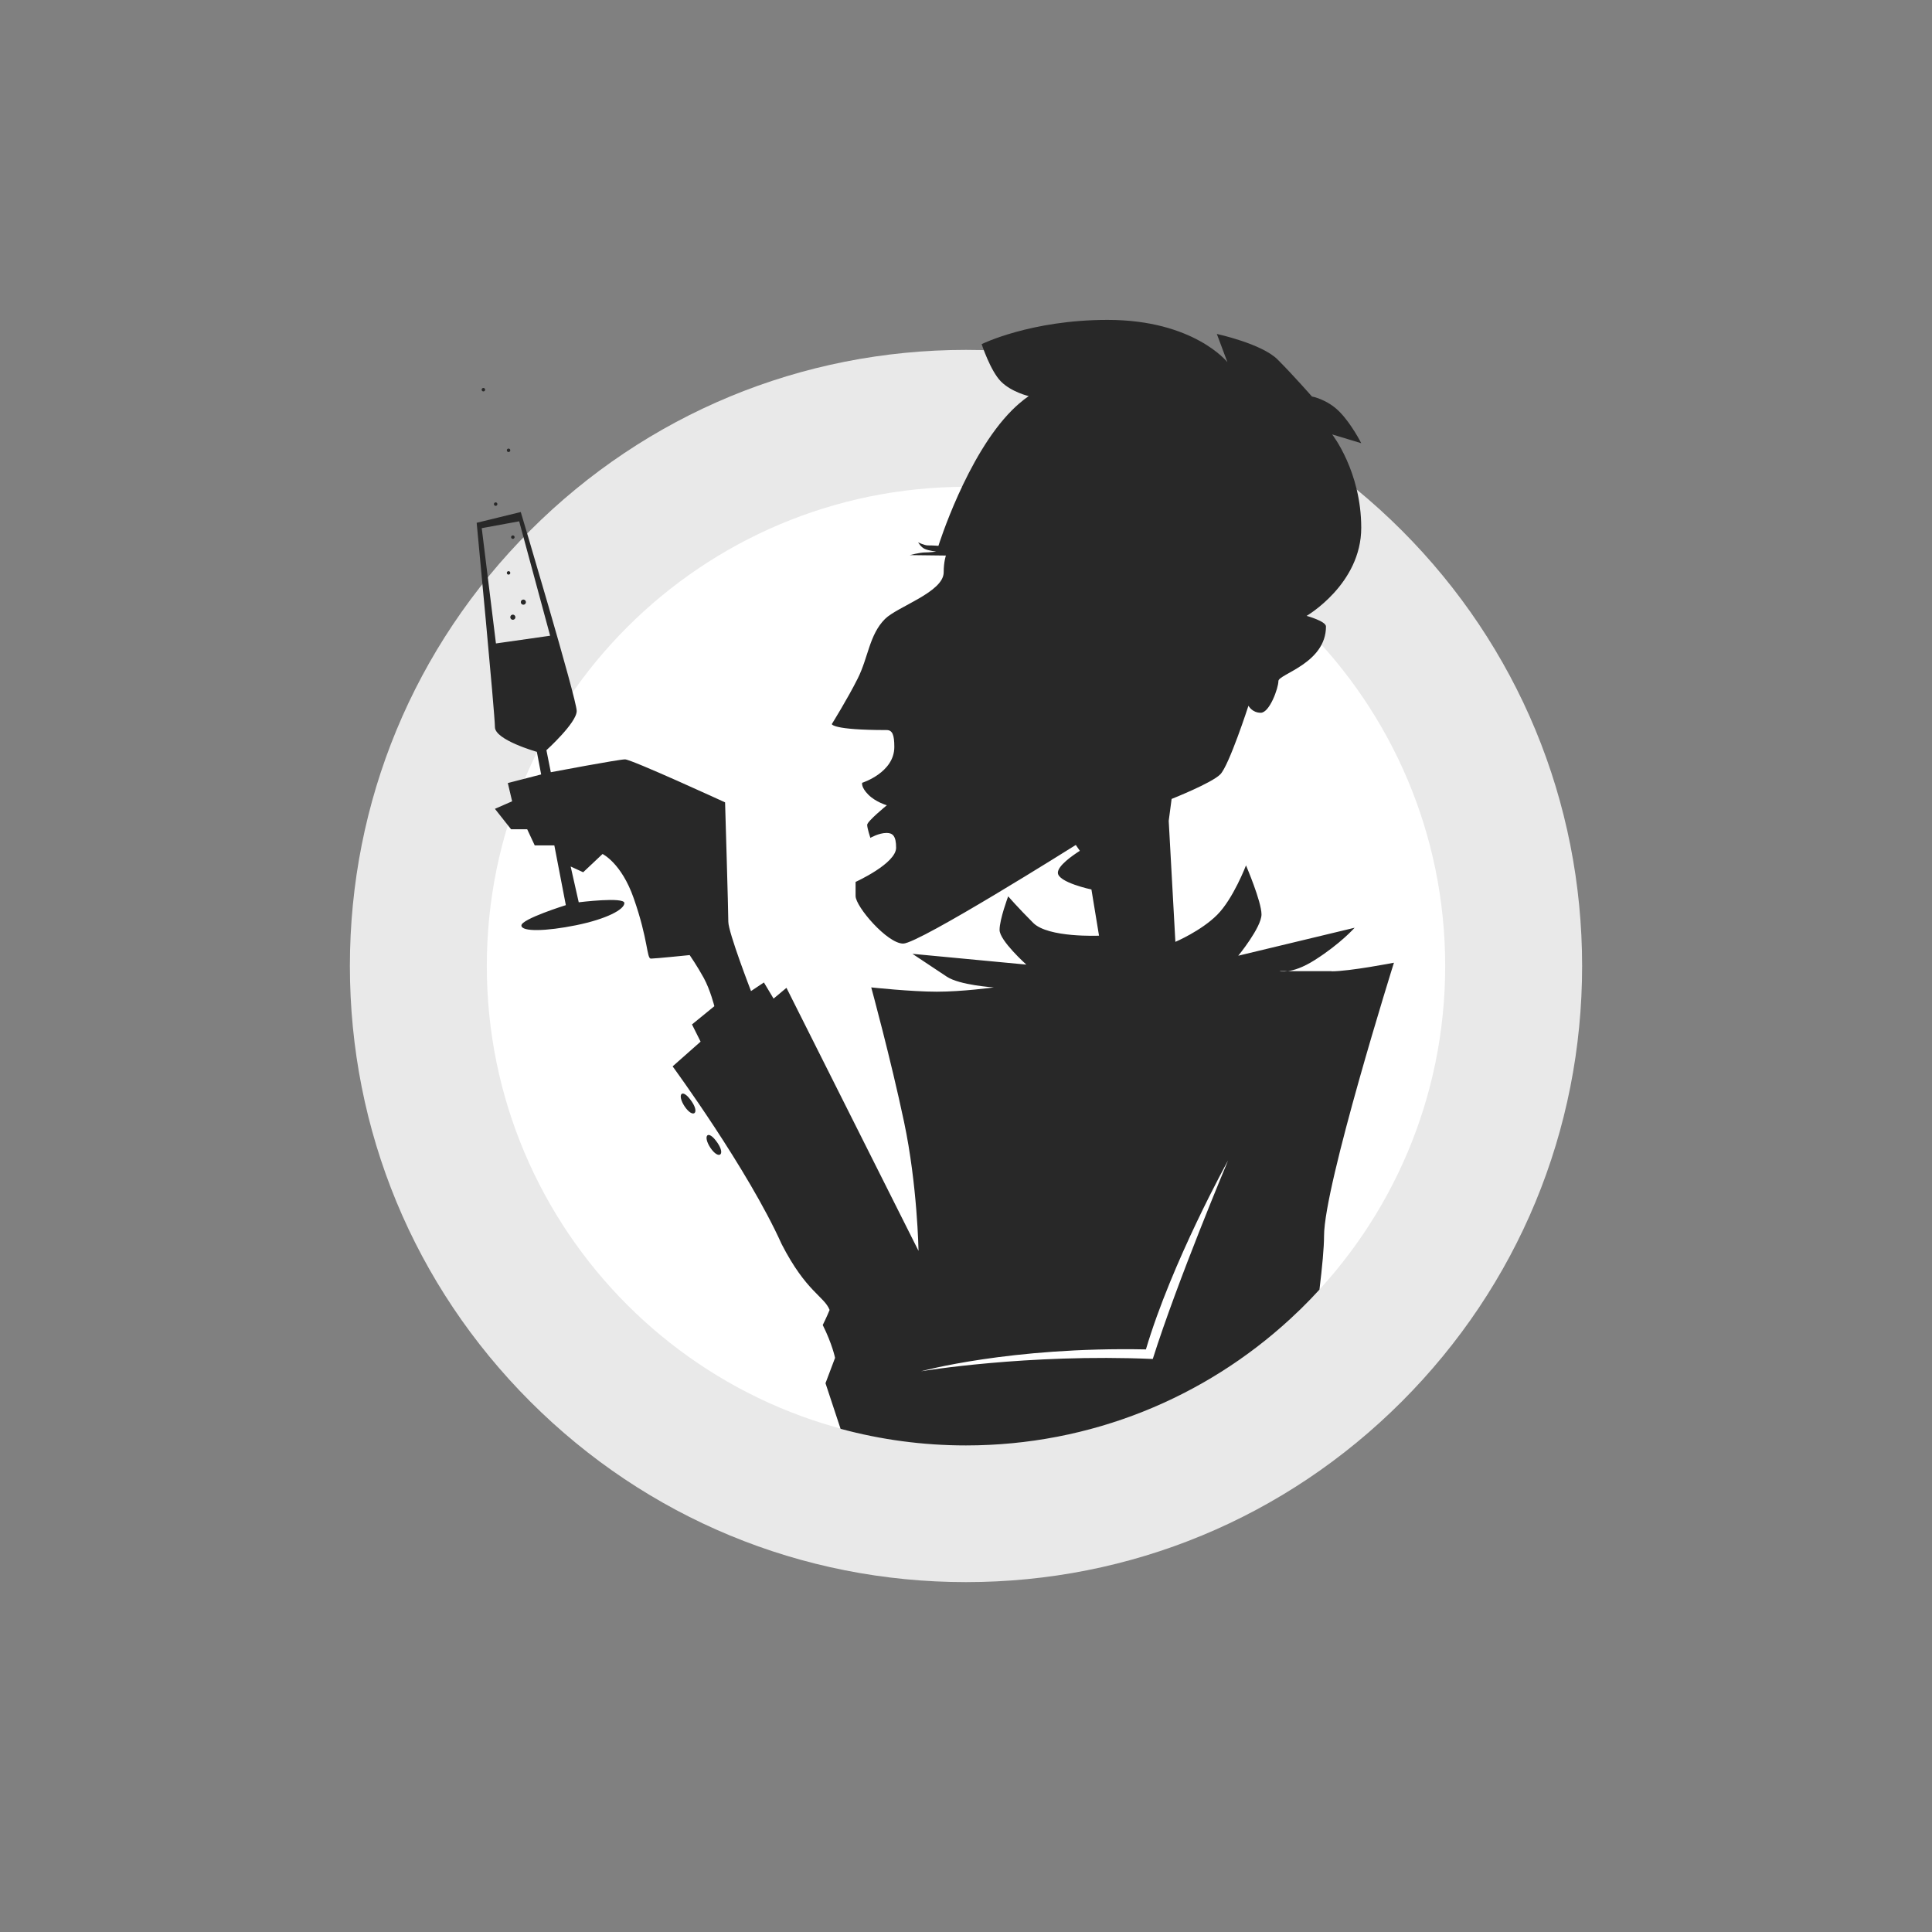 <?xml version="1.0" encoding="UTF-8"?><svg xmlns="http://www.w3.org/2000/svg" viewBox="0 0 400 400"><rect x="0" y="0" width="400" height="400" fill="#808080" stroke="none"/><defs><style>.cls-1{fill:#e9e9e9;}.cls-2{fill:#fff;}.cls-3{fill:#282828;}</style></defs><g id="Kreis_mit_Rahmen_grau"><g><circle class="cls-2" cx="200" cy="200" r="113.39" transform="translate(-61.31 91.76) rotate(-22.5)"/><path class="cls-1" d="M200,100.79c54.79,0,99.21,44.42,99.21,99.21s-44.42,99.21-99.21,99.21-99.21-44.42-99.21-99.21,44.42-99.21,99.21-99.21m0-28.35c-34.07,0-66.11,13.27-90.2,37.36-24.09,24.09-37.36,56.13-37.36,90.2s13.27,66.11,37.36,90.2c24.09,24.09,56.13,37.36,90.2,37.36s66.11-13.27,90.2-37.36c24.09-24.09,37.36-56.13,37.36-90.2s-13.27-66.11-37.36-90.2c-24.09-24.09-56.13-37.36-90.2-37.36h0Z"/></g></g><g id="Illu_beschnitten"><path class="cls-3" d="M102.62,104.01c.2,0,.36,.16,.36,.36s-.16,.36-.36,.36-.36-.16-.36-.36,.16-.36,.36-.36"/><path class="cls-3" d="M105.29,92.87c-.2,0-.36,.16-.36,.36s.16,.36,.36,.36,.36-.16,.36-.36-.16-.36-.36-.36"/><path class="cls-3" d="M100.08,80.32c-.2,0-.36,.16-.36,.36s.16,.36,.36,.36,.36-.16,.36-.36-.16-.36-.36-.36"/><path class="cls-3" d="M108.36,124.13c-.3,0-.53,.24-.53,.54s.24,.53,.53,.53,.53-.24,.53-.53-.24-.54-.53-.54"/><path class="cls-3" d="M105.29,118.25c-.2,0-.36,.16-.36,.36s.16,.36,.36,.36,.36-.16,.36-.36-.16-.36-.36-.36"/><path class="cls-3" d="M106.18,111.57c.2,0,.36-.16,.36-.36s-.16-.36-.36-.36-.36,.16-.36,.36,.16,.36,.36,.36"/><path class="cls-3" d="M106.18,127.25c-.3,0-.53,.24-.53,.54s.24,.53,.53,.53,.53-.24,.53-.53-.24-.54-.53-.54"/><path class="cls-3" d="M147.1,237.66c1.68,2.49,3.16,1.5,1.48-1-2.05-3.04-3.16-1.5-1.48,1m-5.34-8.57c1.68,2.49,3.16,1.5,1.48-1-2.05-3.04-3.16-1.5-1.48,1m133.94-28.02h-9.08c-1.13,.16-1.72,0-1.72,0h1.72c1.23-.17,3.11-.73,5.6-2.31,5.34-3.39,8.24-6.68,8.24-6.68l-24.09,5.79s4.81-5.88,4.81-8.55-3.21-10.15-3.21-10.15c0,0-2.63,6.9-5.97,10.24-3.34,3.34-8.65,5.59-8.65,5.59l-1.38-25.05,.6-4.54s8.25-3.26,10.07-5.08c1.82-1.82,5.84-14.22,5.84-14.22,0,0,.73,1.46,2.55,1.46s3.65-5.11,3.65-6.56,9.85-3.65,9.85-11.31c0-1.09-4.01-2.19-4.01-2.19,0,0,11.31-6.57,11.31-18.24s-6.02-19.33-6.02-19.33l6.02,1.82s-2.01-4.01-4.56-6.57c-2.55-2.55-5.65-3.1-5.65-3.1,0,0-3.83-4.38-7.11-7.66-3.28-3.28-12.58-5.29-12.58-5.29l2.19,5.84s-6.93-8.75-24.8-8.75c-15.96,0-26.08,5.02-26.08,5.02,0,0,1.82,5.56,4.01,7.75,2.19,2.19,5.74,3.01,5.74,3.01,0,0-1.55,1-3.47,2.92-9.39,9.39-15.23,28.08-15.23,28.08,0,0-.91-.09-2.19-.09-.73,0-2.01-.64-2.01-.64,0,0,.55,1,1.37,1.37,.82,.37,2.37,.55,2.37,.55,0,0-1.37,.18-2.37,.18s-3.1,.55-3.1,.55l7.48,.09s-.46,1.28-.46,3.47c0,4.1-9.58,7.09-12.15,9.66-3.25,3.25-3.45,7.94-5.64,12.31-2.07,4.15-5.37,9.45-5.37,9.45,0,0,0,1.24,11.34,1.24,1.19,0,1.6,.95,1.6,3.5,0,5.32-6.66,7.42-6.66,7.42,0,0-.27,.91,1.28,2.46,1.55,1.55,3.83,2.19,3.83,2.19,0,0-4.07,3.32-4.07,4.05s.66,2.7,.66,2.7c0,0,1.75-1.02,3.36-1.02,1.31,0,1.97,.69,1.97,3.06,0,3.28-8.39,7.08-8.39,7.08v2.92c0,2.19,6.56,9.85,9.85,9.85s35.74-20.42,35.74-20.42l.84,1.21c-1.64,1.05-4.55,3.1-4.55,4.54,0,2,6.95,3.47,6.95,3.47l1.57,9.56s-10.5,.47-13.62-2.64c-3.12-3.12-5.19-5.5-5.19-5.5,0,0-1.78,4.73-1.78,6.95s5.54,7.18,5.54,7.18l-23.58-2.23s4.43,2.94,7.1,4.72c2.67,1.78,9.75,2.23,9.75,2.23,0,0-6.46,.89-11.8,.89s-13.58-.89-13.58-.89c0,0,4.01,14.69,6.79,27.83,2.78,13.14,3,26.72,3,26.72l-27.34-54.46-2.67,2.23-2-3.34-2.67,1.78s-4.7-12.14-4.7-14.36-.67-24.71-.67-24.71c0,0-19.37-8.9-20.71-8.9s-15.37,2.66-15.37,2.66l-.91-4.56s6.27-5.67,6.27-8.12-11.58-41.19-11.58-41.19l-9.13,2.23h0c0,.08,3.78,39.63,3.78,42.3s8.68,5.12,8.68,5.12l.89,4.68-6.9,1.78,.89,3.78-3.56,1.56,3.34,4.23h3.34l1.56,3.34h4.06s2.38,12.37,2.38,12.37c0,0-9.2,2.87-9.2,4.21s5.11,1.21,11.32-.05c6.28-1.28,10-3.25,10-4.59s-9.45-.16-9.45-.16l-1.67-7.41,2.59,1.19,4.01-3.78s3.9,1.85,6.45,9.15c3.05,8.71,2.67,12.51,3.56,12.51s8.03-.73,8.03-.73c0,0,1.58,2.29,2.92,4.74,1.34,2.45,2.19,5.84,2.19,5.84l-4.63,3.78,1.78,3.56-5.79,5.12s15.58,21.26,22.58,36.82c5.1,9.92,8.79,10.75,9.92,13.61-.57,1.42-1.42,3.12-1.42,3.12,1.98,3.97,2.55,6.8,2.55,6.8l-1.98,5.25,3.12,9.44c8.28,2.24,16.98,3.44,25.96,3.44,25.89,0,49.46-9.92,67.12-26.17,.75-.69,1.48-1.38,2.21-2.09,1.33-1.3,2.61-2.63,3.86-4,.57-4.72,.95-8.7,.95-11.13,0-10.46,14.47-56.55,14.47-56.55,0,0-9.13,1.78-12.91,1.78ZM102.68,133.22l-2.94-23.87,7.75-1.42,6.41,23.69-11.22,1.6Z"/><path class="cls-2" d="M237.25,279.38c5.38-18.14,17.01-39.12,17.01-39.12,0,0-10.49,24.95-15.59,41.1-26.08-1.13-47.99,2.55-47.99,2.55,0,0,18.51-5.1,46.57-4.53Z"/></g></svg>